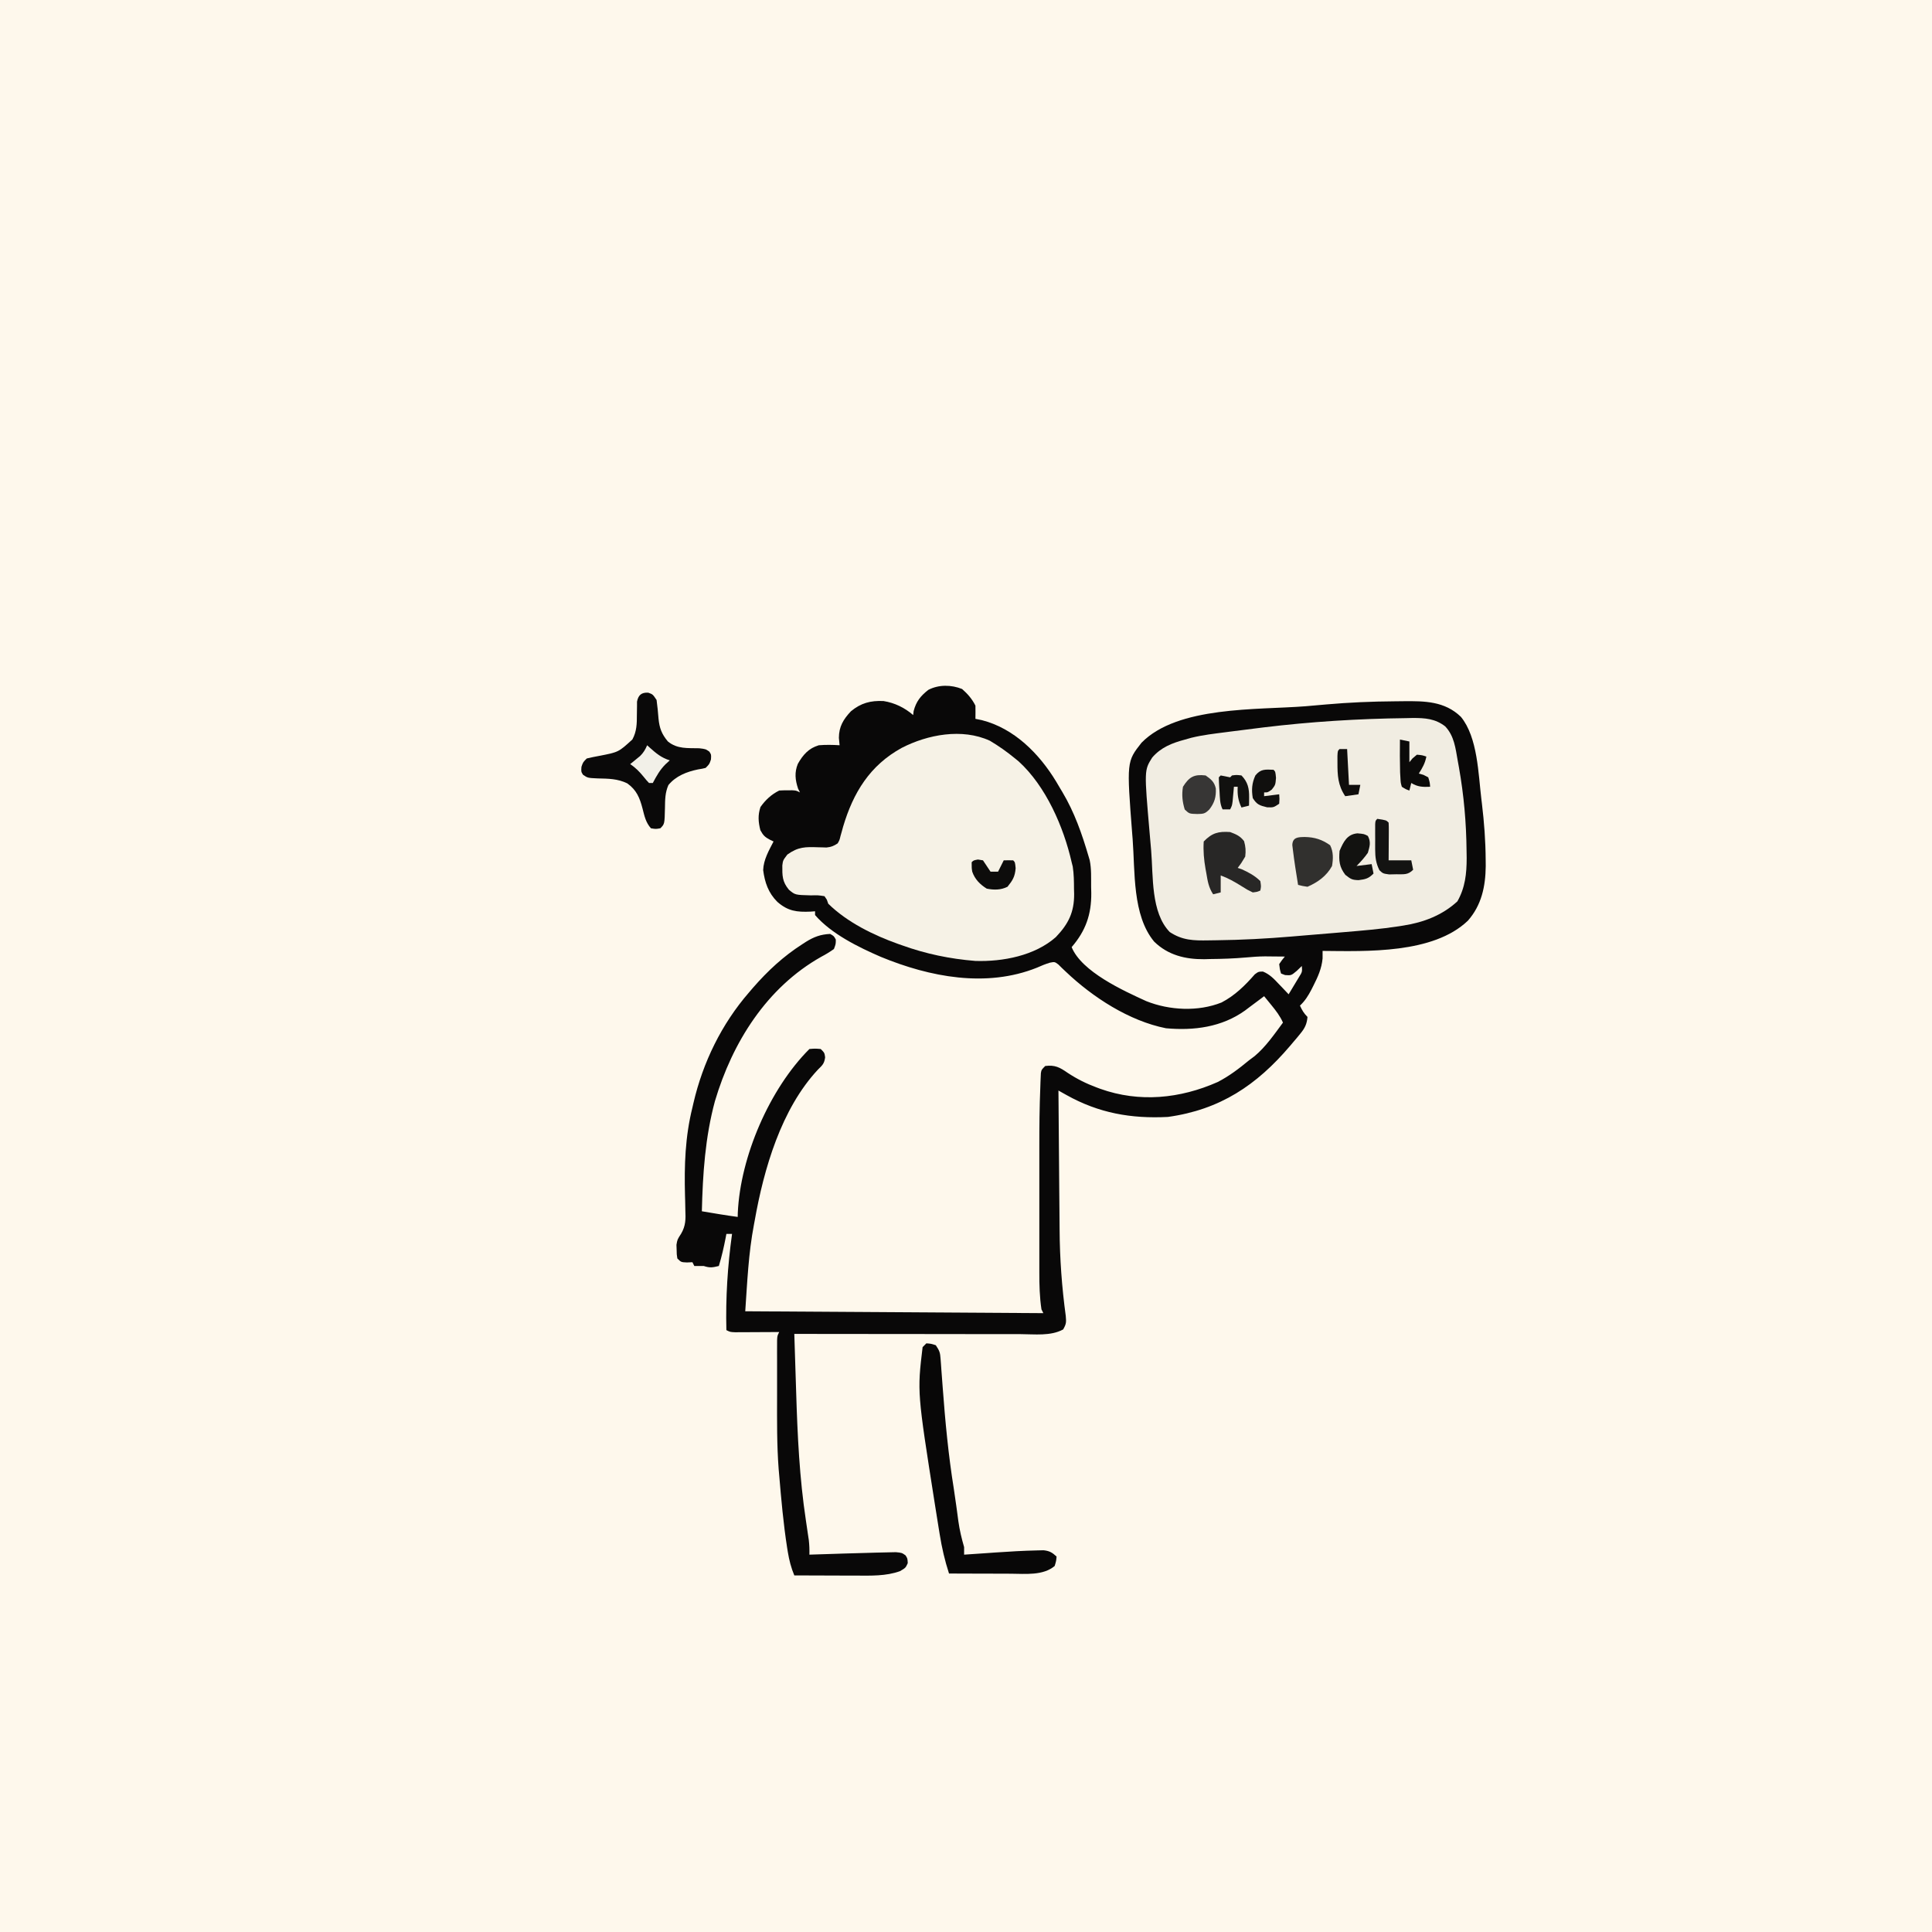 <svg version="1.1" xmlns="http://www.w3.org/2000/svg" width="1024" height="1024">
<rect width="100%" height="100%" fill="#808080" stroke="none"/>
<path d="M0 0 C337.92 0 675.84 0 1024 0 C1024 337.92 1024 675.84 1024 1024 C686.08 1024 348.16 1024 0 1024 C0 686.08 0 348.16 0 0 Z " fill="#FEF8EC" transform="translate(0,0)"/>
<path d="M0 0 C2.94 2.58 5.31 5.3 7.06 8.81 C7.1 11.15 7.11 13.48 7.06 15.81 C8.18 16.04 9.29 16.27 10.44 16.5 C27.65 20.87 40.94 34.34 49.87 49.1 C50.6 50.34 51.33 51.57 52.06 52.81 C52.41 53.39 52.76 53.97 53.12 54.57 C59.55 65.34 63.54 76.81 67.06 88.81 C67.25 89.45 67.44 90.09 67.63 90.75 C68.6 95.37 68.33 100.18 68.38 104.88 C68.4 105.96 68.43 107.04 68.46 108.15 C68.55 119.53 65.48 128.19 58.06 136.81 C63.36 149.86 85.43 159.88 97.62 165.44 C109.88 170.34 125.11 171.12 137.53 166.14 C144.6 162.44 149.93 157.18 155.14 151.22 C157.06 149.81 157.06 149.81 159.43 149.75 C163.01 151.2 165.29 153.61 167.88 156.38 C168.38 156.9 168.88 157.42 169.4 157.95 C170.63 159.23 171.85 160.52 173.06 161.81 C174.24 159.88 175.4 157.94 176.56 156 C177.21 154.92 177.86 153.84 178.53 152.73 C180.29 149.92 180.29 149.92 180.06 146.81 C179.18 147.66 178.29 148.5 177.38 149.38 C174.46 151.84 174.46 151.84 171.19 151.62 C170.49 151.36 169.79 151.09 169.06 150.81 C168.38 148.56 168.38 148.56 168.06 145.81 C169.54 143.64 169.54 143.64 171.06 141.81 C168.81 141.78 166.56 141.77 164.31 141.75 C162.43 141.73 162.43 141.73 160.52 141.71 C157.1 141.74 153.73 141.99 150.33 142.3 C144.05 142.85 137.8 143.07 131.5 143.12 C130.45 143.15 129.41 143.18 128.33 143.21 C118.32 143.29 109.1 141.06 101.78 133.88 C90.17 119.89 91.71 96.73 90.38 79.5 C90.31 78.65 90.24 77.8 90.17 76.92 C87.2 38.49 87.2 38.49 95.12 28.44 C114.3 8.94 156.33 11.16 182.04 9.14 C185.69 8.85 189.34 8.52 193 8.18 C205.09 7.12 217.15 6.6 229.29 6.52 C230.82 6.51 232.36 6.49 233.9 6.47 C245.2 6.35 255.82 6.46 264.38 14.76 C273.31 25.66 273.59 45.07 275.25 58.62 C275.34 59.33 275.42 60.03 275.51 60.75 C276.71 70.73 277.45 80.63 277.5 90.69 C277.51 91.75 277.52 92.82 277.53 93.92 C277.41 104.64 275.31 114.6 268.06 122.81 C249.66 140.4 214.39 139.02 191.06 138.81 C191.06 140.13 191.06 141.45 191.06 142.81 C190.55 148.21 188.6 152.47 186.19 157.25 C185.84 157.95 185.48 158.65 185.12 159.37 C183.41 162.63 181.75 165.3 179.06 167.81 C180.21 170.28 181.11 171.86 183.06 173.81 C182.74 177.53 181.68 179.75 179.32 182.6 C178.47 183.63 178.47 183.63 177.61 184.69 C176.99 185.41 176.38 186.13 175.75 186.88 C175.12 187.63 174.49 188.38 173.83 189.15 C156.12 209.97 136.76 222.97 109.06 226.81 C89.63 227.81 72.46 224.79 55.34 215.21 C54.53 214.76 53.73 214.31 52.9 213.85 C52.3 213.51 51.69 213.16 51.06 212.81 C51.15 224.59 51.24 236.37 51.35 248.15 C51.4 253.63 51.45 259.1 51.48 264.57 C51.52 269.87 51.57 275.16 51.62 280.46 C51.64 282.47 51.65 284.47 51.67 286.47 C51.76 301.91 52.86 317.02 54.94 332.31 C55.22 335.62 55.25 336.48 53.56 339.44 C46.97 343.06 38.34 341.95 31.06 341.93 C29.11 341.93 29.11 341.93 27.12 341.93 C23.58 341.93 20.04 341.92 16.5 341.91 C12.79 341.91 9.08 341.91 5.37 341.91 C-1.65 341.9 -8.66 341.89 -15.68 341.88 C-23.67 341.87 -31.66 341.87 -39.65 341.86 C-56.08 341.85 -72.51 341.83 -88.94 341.81 C-88.72 348.94 -88.49 356.07 -88.26 363.2 C-88.15 366.52 -88.04 369.83 -87.94 373.15 C-87.25 395.72 -86.19 418.21 -82.81 440.56 C-82.45 442.99 -82.1 445.43 -81.74 447.86 C-81.59 448.89 -81.43 449.92 -81.27 450.98 C-80.96 453.62 -80.87 456.15 -80.94 458.81 C-80.02 458.78 -79.11 458.75 -78.16 458.72 C-74.68 458.61 -71.2 458.5 -67.72 458.39 C-66.23 458.34 -64.73 458.29 -63.24 458.24 C-58.88 458.1 -54.52 457.97 -50.15 457.87 C-48.65 457.83 -47.15 457.79 -45.65 457.74 C-43.45 457.68 -41.24 457.63 -39.03 457.59 C-37.74 457.56 -36.45 457.53 -35.12 457.5 C-31.94 457.81 -31.94 457.81 -30 459.17 C-28.94 460.81 -28.94 460.81 -28.81 463.31 C-29.94 465.81 -29.94 465.81 -32.94 467.56 C-40.34 470.24 -48.46 469.95 -56.22 469.91 C-57.16 469.91 -58.11 469.91 -59.08 469.91 C-62.05 469.9 -65.03 469.89 -68 469.88 C-70.03 469.87 -72.06 469.87 -74.09 469.86 C-79.04 469.85 -83.99 469.83 -88.94 469.81 C-90.65 465.71 -91.66 461.75 -92.38 457.38 C-92.5 456.62 -92.62 455.86 -92.75 455.08 C-94.73 442.41 -95.86 429.59 -96.94 416.81 C-97.04 415.68 -97.14 414.54 -97.24 413.37 C-98.21 400.58 -98.09 387.76 -98.07 374.94 C-98.06 371.57 -98.07 368.2 -98.07 364.83 C-98.08 361.6 -98.07 358.37 -98.07 355.13 C-98.07 353.92 -98.07 352.72 -98.08 351.47 C-98.07 349.81 -98.07 349.81 -98.07 348.11 C-98.07 347.13 -98.07 346.15 -98.06 345.15 C-97.94 342.81 -97.94 342.81 -96.94 340.81 C-98.1 340.82 -98.1 340.82 -99.29 340.83 C-102.8 340.85 -106.31 340.86 -109.81 340.88 C-111.04 340.88 -112.26 340.89 -113.52 340.9 C-115.27 340.91 -115.27 340.91 -117.05 340.91 C-118.67 340.92 -118.67 340.92 -120.32 340.93 C-122.94 340.81 -122.94 340.81 -124.94 339.81 C-125.37 322.57 -124.3 305.9 -121.94 288.81 C-122.93 288.81 -123.92 288.81 -124.94 288.81 C-125.06 289.45 -125.18 290.09 -125.3 290.75 C-126.29 295.86 -127.42 300.84 -128.94 305.81 C-132.22 306.61 -133.65 306.91 -136.94 305.81 C-138.6 305.77 -140.27 305.77 -141.94 305.81 C-142.27 305.15 -142.6 304.49 -142.94 303.81 C-144.36 303.87 -144.36 303.87 -145.81 303.94 C-148.94 303.81 -148.94 303.81 -150.94 301.81 C-151.27 299.68 -151.27 299.68 -151.31 297.12 C-151.36 295.88 -151.36 295.88 -151.4 294.61 C-150.94 291.81 -150.94 291.81 -148.92 288.68 C-146.46 284.47 -146.48 280.96 -146.69 276.19 C-146.72 274.51 -146.76 272.82 -146.79 271.14 C-146.82 270.27 -146.84 269.4 -146.87 268.5 C-147.29 252.5 -146.82 237.42 -142.94 221.81 C-142.76 221.02 -142.57 220.24 -142.39 219.42 C-137.39 197.88 -127.47 177.54 -112.94 160.81 C-112.24 159.99 -111.54 159.18 -110.82 158.33 C-102.99 149.36 -94.71 141.66 -84.69 135.25 C-84.03 134.82 -83.36 134.39 -82.68 133.95 C-78.47 131.35 -75 130.06 -69.94 129.81 C-67.94 130.94 -67.94 130.94 -66.94 132.81 C-66.95 135.17 -66.95 135.17 -67.94 137.81 C-70.19 139.41 -72.27 140.67 -74.69 141.94 C-103.58 158.22 -121.77 187.3 -131.02 218.47 C-136.19 237.59 -137.47 257.09 -137.94 276.81 C-131.61 277.88 -125.29 278.95 -118.94 279.81 C-118.92 279.08 -118.91 278.35 -118.89 277.6 C-117.53 247.83 -102.09 211.96 -80.94 190.81 C-77.94 190.56 -77.94 190.56 -74.94 190.81 C-72.94 192.81 -72.94 192.81 -72.6 195.2 C-73.03 198.5 -74.01 199.39 -76.38 201.69 C-95.89 222.55 -105.1 254.41 -109.94 281.81 C-110.07 282.54 -110.21 283.26 -110.35 284 C-113.25 299.27 -113.86 314.17 -114.94 329.81 C-36.73 330.31 -36.73 330.31 43.06 330.81 C42.73 330.15 42.4 329.49 42.06 328.81 C41.07 322.31 40.92 315.77 40.93 309.2 C40.93 307.84 40.93 307.84 40.93 306.46 C40.92 303.5 40.93 300.54 40.93 297.57 C40.93 295.49 40.93 293.4 40.93 291.31 C40.93 286.94 40.93 282.57 40.93 278.2 C40.94 272.65 40.93 267.11 40.93 261.57 C40.92 257.25 40.93 252.94 40.93 248.63 C40.93 246.59 40.93 244.55 40.93 242.51 C40.92 232 41.02 221.51 41.45 211.02 C41.49 209.67 41.49 209.67 41.54 208.3 C41.58 207.48 41.61 206.65 41.65 205.8 C41.68 205.08 41.71 204.35 41.75 203.61 C42.06 201.81 42.06 201.81 44.06 199.81 C49.22 199.16 51.75 200.53 55.94 203.44 C60.86 206.68 65.78 209.14 71.31 211.19 C71.95 211.43 72.59 211.66 73.24 211.91 C93.97 219.3 115.54 217.12 135.43 208.32 C141.52 205.2 146.8 201.16 152.06 196.81 C153.05 196.07 154.04 195.33 155.06 194.56 C160.94 189.64 165.52 182.95 170.06 176.81 C168.5 173.29 166.37 170.54 163.94 167.56 C163.21 166.67 162.49 165.78 161.74 164.86 C161.19 164.18 160.63 163.51 160.06 162.81 C159.59 163.18 159.12 163.54 158.63 163.91 C156.45 165.57 154.26 167.19 152.06 168.81 C151.37 169.34 150.67 169.86 149.95 170.41 C137.62 179.24 122.87 181.15 108.06 179.81 C88.53 175.93 69.24 163.4 54.97 149.83 C54.29 149.18 53.6 148.53 52.89 147.86 C52.27 147.25 51.66 146.65 51.03 146.02 C49.07 144.55 49.07 144.55 46.46 145.07 C44.1 145.8 41.93 146.67 39.69 147.69 C12.82 158.47 -17.14 152.66 -43.05 141.98 C-54.95 136.84 -69.34 129.77 -77.94 119.81 C-77.94 119.15 -77.94 118.49 -77.94 117.81 C-78.71 117.87 -79.48 117.93 -80.28 117.99 C-87.63 118.31 -92.33 117.73 -97.94 112.81 C-102.7 108.05 -104.58 102.56 -105.44 96 C-105.26 90.48 -102.42 85.63 -99.94 80.81 C-100.88 80.37 -100.88 80.37 -101.83 79.91 C-104.54 78.5 -105.48 77.52 -106.94 74.81 C-108.04 70.4 -108.3 66.91 -106.88 62.56 C-104.2 58.77 -101.14 55.91 -96.94 53.81 C-95.44 53.72 -93.94 53.68 -92.44 53.69 C-91.25 53.68 -91.25 53.68 -90.03 53.68 C-87.94 53.81 -87.94 53.81 -85.94 54.81 C-86.27 54.15 -86.6 53.49 -86.94 52.81 C-88.48 48.18 -88.91 44.19 -87.06 39.66 C-84.37 34.91 -81.29 31.36 -75.94 29.81 C-72.24 29.51 -68.63 29.57 -64.94 29.81 C-65.06 28.51 -65.19 27.21 -65.31 25.88 C-65.28 19.92 -62.95 16.09 -58.94 11.81 C-53.64 7.41 -48.48 6.06 -41.65 6.38 C-35.77 7.31 -30.44 9.9 -25.94 13.81 C-25.86 13.11 -25.77 12.41 -25.69 11.69 C-24.37 6.62 -21.99 3.63 -17.88 0.44 C-12.36 -2.41 -5.68 -2.29 0 0 Z " fill="#090808" transform="translate(509.938,365.188)"/>
<path d="M0 0 C1.18 -0.03 2.36 -0.05 3.58 -0.08 C10.13 -0.09 15.5 0.26 20.81 4.38 C25.6 9.47 26.26 15.9 27.44 22.56 C27.65 23.73 27.86 24.89 28.08 26.1 C30.71 40.97 31.98 55.33 32.12 70.44 C32.14 71.66 32.16 72.89 32.18 74.15 C32.17 82.43 31.4 89.83 27.25 97.12 C19.27 104.49 9.26 108.29 -1.32 109.93 C-2.09 110.06 -2.86 110.18 -3.66 110.31 C-13.39 111.8 -23.19 112.62 -33 113.44 C-35 113.61 -37 113.78 -39 113.95 C-43.87 114.36 -48.73 114.76 -53.6 115.16 C-55.92 115.35 -58.25 115.55 -60.57 115.75 C-73.82 116.87 -87.06 117.58 -100.36 117.73 C-101.76 117.74 -103.17 117.76 -104.57 117.79 C-112.53 117.94 -118.45 117.82 -125.19 113.38 C-135.27 103.03 -133.91 83.73 -135.05 70.19 C-135.31 67.08 -135.59 63.97 -135.86 60.85 C-138.74 27.64 -138.74 27.64 -134.51 20.91 C-129.83 15.46 -123.99 13.21 -117.19 11.38 C-115.49 10.9 -115.49 10.9 -113.76 10.41 C-107.74 8.93 -101.58 8.23 -95.44 7.44 C-94.78 7.35 -94.12 7.27 -93.45 7.18 C-88.7 6.56 -83.94 5.96 -79.19 5.38 C-77.42 5.16 -77.42 5.16 -75.62 4.93 C-50.52 1.88 -25.28 0.3 0 0 Z " fill="#F1EDE2" transform="translate(745.188,380.625)"/>
<path d="M0 0 C4.73 2.81 9.1 5.9 13.34 9.39 C14.28 10.16 14.28 10.16 15.24 10.94 C29.7 24.08 39.09 45.7 43.34 64.39 C43.53 65.15 43.73 65.91 43.92 66.7 C44.55 70.7 44.57 74.66 44.59 78.71 C44.62 79.93 44.62 79.93 44.66 81.18 C44.72 90.88 41.66 97.07 34.97 104.07 C23.81 113.95 6.83 117.18 -7.71 116.71 C-21.2 115.62 -33.93 112.98 -46.66 108.39 C-47.28 108.17 -47.91 107.95 -48.56 107.73 C-61.62 103.09 -75.65 96.21 -85.66 86.39 C-85.91 85.68 -86.17 84.96 -86.43 84.22 C-86.84 83.62 -87.24 83.02 -87.66 82.39 C-91.03 81.87 -91.03 81.87 -94.91 81.96 C-103.24 81.74 -103.24 81.74 -106.53 78.96 C-110.08 74.68 -110.05 71.54 -110.01 66.1 C-109.66 63.39 -109.66 63.39 -107.34 60.33 C-101.58 56.17 -97.76 56.24 -90.9 56.47 C-90.16 56.49 -89.42 56.5 -88.66 56.52 C-87.99 56.54 -87.32 56.57 -86.62 56.59 C-84.18 56.35 -82.7 55.77 -80.66 54.39 C-79.66 52.6 -79.66 52.6 -79.16 50.46 C-78.82 49.28 -78.82 49.28 -78.48 48.07 C-78.25 47.23 -78.02 46.39 -77.78 45.52 C-72.42 27.51 -63.6 13.04 -46.71 3.78 C-32.99 -3.27 -14.73 -6.77 0 0 Z " fill="#F6F2E6" transform="translate(524.656,392.605)"/>
<path d="M0 0 C2.5 0.19 2.5 0.19 5 1 C7 4.01 7.29 4.88 7.53 8.3 C7.6 9.17 7.67 10.05 7.73 10.94 C7.8 11.89 7.86 12.83 7.93 13.81 C8.08 15.84 8.24 17.88 8.39 19.91 C8.47 20.98 8.55 22.04 8.63 23.14 C9.97 41.24 11.65 59.14 14.54 77.06 C15.01 80.07 15.44 83.08 15.85 86.1 C15.98 87.07 16.11 88.04 16.25 89.03 C16.49 90.8 16.73 92.58 16.96 94.35 C17.62 99.05 18.68 103.43 20 108 C20 109.32 20 110.64 20 112 C20.87 111.94 21.73 111.88 22.62 111.82 C25.91 111.59 29.19 111.37 32.48 111.15 C33.88 111.05 35.29 110.95 36.7 110.85 C44.05 110.34 51.4 109.91 58.77 109.75 C59.88 109.72 60.98 109.7 62.12 109.67 C65.32 110.04 66.66 110.84 69 113 C68.81 115.31 68.81 115.31 68 118 C61.87 123.2 52.41 122.14 44.81 122.1 C43.87 122.1 42.93 122.09 41.95 122.09 C38.97 122.09 35.98 122.08 33 122.06 C30.96 122.06 28.93 122.05 26.89 122.05 C21.93 122.04 16.96 122.02 12 122 C9.76 115.13 8.2 108.34 7.06 101.21 C6.9 100.2 6.73 99.19 6.56 98.15 C6.03 94.9 5.51 91.64 5 88.38 C4.82 87.26 4.65 86.14 4.46 84.99 C-4.86 25.87 -4.86 25.87 -2 2 C-1.34 1.34 -0.68 0.68 0 0 Z " fill="#080707" transform="translate(491,712)"/>
<path d="M0 0 C2.44 0.88 2.44 0.88 4.44 3.88 C4.89 7.19 5.22 10.47 5.47 13.81 C5.97 18.78 7.13 21.93 10.44 25.88 C15.45 29.94 20.85 29.32 27.04 29.47 C30.44 29.88 30.44 29.88 32.41 31.25 C33.44 32.88 33.44 32.88 33.25 35.44 C32.44 37.88 32.44 37.88 30.44 39.88 C28.59 40.33 28.59 40.33 26.38 40.69 C20.39 41.92 14.67 44.16 10.71 48.97 C8.94 53 8.95 56.7 8.88 61.06 C8.69 69.62 8.69 69.62 6.44 71.88 C4 72.31 4 72.31 1.44 71.88 C-1.3 68.82 -2.01 65.32 -3 61.44 C-4.48 55.75 -6.19 51.55 -11.12 48.06 C-16.25 45.57 -21.18 45.58 -26.76 45.45 C-32.07 45.21 -32.07 45.21 -34.57 43.5 C-35.56 41.88 -35.56 41.88 -35.38 39.31 C-34.56 36.88 -34.56 36.88 -32.56 34.88 C-30.37 34.35 -28.16 33.9 -25.94 33.5 C-15.73 31.53 -15.73 31.53 -8.39 24.81 C-6.05 20.5 -6 16.45 -6 11.62 C-5.99 10.04 -5.97 8.45 -5.93 6.86 C-5.93 5.82 -5.93 5.82 -5.93 4.76 C-5.24 1.22 -3.53 -0.17 0 0 Z " fill="#0A0909" transform="translate(343.562,367.125)"/>
<path d="M0 0 C3.19 1.2 5.3 2.08 7.38 4.81 C8.22 7.77 8.37 9.92 8 13 C6 16.38 6 16.38 4 19 C4.68 19.23 5.36 19.45 6.06 19.69 C9.74 21.33 13.12 23.14 16 26 C16.44 28.81 16.44 28.81 16 31 C14.37 31.71 14.37 31.71 12 32 C9.16 30.64 9.16 30.64 6.06 28.69 C2.44 26.43 -0.98 24.46 -5 23 C-5 25.97 -5 28.94 -5 32 C-6.98 32.5 -6.98 32.5 -9 33 C-11.41 29.39 -11.92 26 -12.62 21.81 C-12.76 21.08 -12.89 20.35 -13.03 19.6 C-13.89 14.67 -14.33 10.01 -14 5 C-9.56 0.45 -6.26 -0.42 0 0 Z " fill="#282726" transform="translate(652,441)"/>
<path d="M0 0 C5.15 0.09 9.18 1.37 13.38 4.38 C15.14 7.9 15.03 11.53 14.38 15.38 C11.48 20.69 6.82 24 1.38 26.38 C-1.34 25.97 -1.34 25.97 -3.62 25.38 C-4.63 19.16 -5.62 12.94 -6.38 6.69 C-6.47 5.9 -6.57 5.11 -6.67 4.3 C-6.57 0.04 -3.47 0.05 0 0 Z " fill="#31302E" transform="translate(691.625,443.625)"/>
<path d="M0 0 C3.56 0.31 3.56 0.31 5.56 1.38 C7.27 4.68 6.56 6.8 5.56 10.31 C3.77 12.86 1.76 15.1 -0.44 17.31 C3.52 16.82 3.52 16.82 7.56 16.31 C7.89 17.96 8.22 19.61 8.56 21.31 C5.92 23.96 4.42 24.33 0.62 24.81 C-2.85 24.69 -3.45 24.3 -6.38 22 C-9.6 17.79 -9.87 14.52 -9.44 9.31 C-7.4 4.52 -5.46 0.5 0 0 Z " fill="#121210" transform="translate(719.438,441.688)"/>
<path d="M0 0 C2.85 1.98 4.67 3.44 5.41 6.94 C5.6 11.42 4.78 14.37 2 18 C-0.39 20.39 -1.15 20.35 -4.44 20.44 C-8.66 20.32 -8.66 20.32 -11.06 18.06 C-12.32 13.94 -12.72 10.27 -12 6 C-8.74 0.79 -6.14 -0.72 0 0 Z " fill="#373635" transform="translate(639,411)"/>
<path d="M0 0 C4.71 0.71 4.71 0.71 6 2 C6.09 3.49 6.11 4.98 6.1 6.47 C6.09 7.37 6.09 8.27 6.09 9.2 C6.08 10.14 6.07 11.09 6.06 12.06 C6.06 13.01 6.05 13.96 6.05 14.94 C6.04 17.29 6.02 19.65 6 22 C9.96 22 13.92 22 18 22 C18.33 23.65 18.66 25.3 19 27 C16.14 29.86 14.04 29.33 10.06 29.38 C8.82 29.4 7.57 29.43 6.29 29.46 C3 29 3 29 1.12 27.23 C-0.72 23.57 -1.13 20.34 -1.13 16.27 C-1.13 15.38 -1.14 14.5 -1.14 13.59 C-1.13 12.67 -1.13 11.76 -1.12 10.81 C-1.13 9.89 -1.13 8.96 -1.14 8 C-1.14 7.12 -1.13 6.24 -1.13 5.33 C-1.13 4.52 -1.13 3.72 -1.13 2.89 C-1 1 -1 1 0 0 Z " fill="#131312" transform="translate(730,434)"/>
<path d="M0 0 C2.48 0.5 2.48 0.5 5 1 C5 4.63 5 8.26 5 12 C5.84 10.98 5.84 10.98 6.69 9.94 C7.45 9.3 8.21 8.66 9 8 C11.75 8.25 11.75 8.25 14 9 C13.35 12.49 11.9 15.03 10 18 C10.8 18.23 11.61 18.45 12.44 18.69 C13.71 19.34 13.71 19.34 15 20 C15.81 22.62 15.81 22.62 16 25 C12.05 25.18 9.4 25.09 6 23 C5.67 24.32 5.34 25.64 5 27 C3.05 26.3 3.05 26.3 1 25 C0.39 22.89 0.39 22.89 0.25 20.25 C0.19 19.28 0.14 18.31 0.08 17.31 C-0.06 11.54 -0.08 5.77 0 0 Z " fill="#0B0A09" transform="translate(742,392)"/>
<path d="M0 0 C0.89 0.14 1.77 0.29 2.69 0.44 C4.05 2.42 5.38 4.42 6.69 6.44 C8.01 6.44 9.33 6.44 10.69 6.44 C11.68 4.46 12.67 2.48 13.69 0.44 C15.35 0.39 17.02 0.4 18.69 0.44 C19.69 1.44 19.69 1.44 20 4.62 C19.64 9.05 18.45 11.02 15.69 14.44 C12.14 16.21 8.54 16.2 4.69 15.44 C1.11 13.21 -1.61 10.48 -3 6.45 C-3.31 4.56 -3.31 4.56 -3.31 1.44 C-2.31 0.44 -2.31 0.44 0 0 Z " fill="#0D0C0B" transform="translate(518.312,455.562)"/>
<path d="M0 0 C1.67 0.33 3.33 0.67 5 1 C5.33 0.67 5.66 0.34 6 0 C8.38 -0.31 8.38 -0.31 11 0 C14.41 3.53 15.13 6.91 15.06 11.69 C15.05 12.5 15.04 13.3 15.04 14.14 C15.02 14.75 15.01 15.37 15 16 C13.68 16.33 12.36 16.66 11 17 C9.2 13.17 8.8 10.22 9 6 C8.34 6 7.68 6 7 6 C6.94 6.7 6.88 7.4 6.82 8.12 C6.73 9.03 6.65 9.94 6.56 10.88 C6.48 11.78 6.4 12.68 6.32 13.62 C6 16 6 16 5 18 C3.68 18 2.36 18 1 18 C-0.51 14.97 -0.41 11.76 -0.62 8.44 C-0.68 7.74 -0.73 7.04 -0.78 6.32 C-0.9 4.55 -0.95 2.77 -1 1 C-0.67 0.67 -0.34 0.34 0 0 Z " fill="#11110F" transform="translate(647,411)"/>
<path d="M0 0 C1 1 1 1 1.31 4.31 C1 8 1 8 -0.88 10.44 C-3 12 -3 12 -5 12 C-5 12.66 -5 13.32 -5 14 C-2.36 13.67 0.28 13.34 3 13 C3.19 15.38 3.19 15.38 3 18 C0 20 0 20 -3.44 19.88 C-7.42 18.9 -8.83 18.47 -11 15 C-11.73 10.59 -11.49 7.07 -9.62 3 C-6.77 -0.51 -4.34 -0.18 0 0 Z " fill="#100F0E" transform="translate(675,408)"/>
<path d="M0 0 C0.45 0.41 0.89 0.82 1.36 1.24 C4.74 4.26 7.58 6.66 12 8 C11.26 8.68 10.51 9.36 9.75 10.06 C6.76 13.03 4.97 16.29 3 20 C2.34 20 1.68 20 1 20 C-0.37 18.57 -0.37 18.57 -1.88 16.69 C-4.05 14.05 -6.11 11.89 -9 10 C-8.52 9.61 -8.04 9.23 -7.54 8.83 C-6.91 8.31 -6.28 7.79 -5.62 7.25 C-4.69 6.48 -4.69 6.48 -3.73 5.7 C-1.92 3.92 -1 2.32 0 0 Z " fill="#F2F0E8" transform="translate(343,395)"/>
<path d="M0 0 C1.32 0 2.64 0 4 0 C4.33 6.27 4.66 12.54 5 19 C6.98 19 8.96 19 11 19 C10.67 20.65 10.34 22.3 10 24 C7.69 24.33 5.38 24.66 3 25 C-0.87 19.28 -1.14 13.97 -1.12 7.19 C-1.13 6.05 -1.13 4.91 -1.13 3.73 C-1 1 -1 1 0 0 Z " fill="#0F0D0C" transform="translate(710,397)"/>
</svg>
